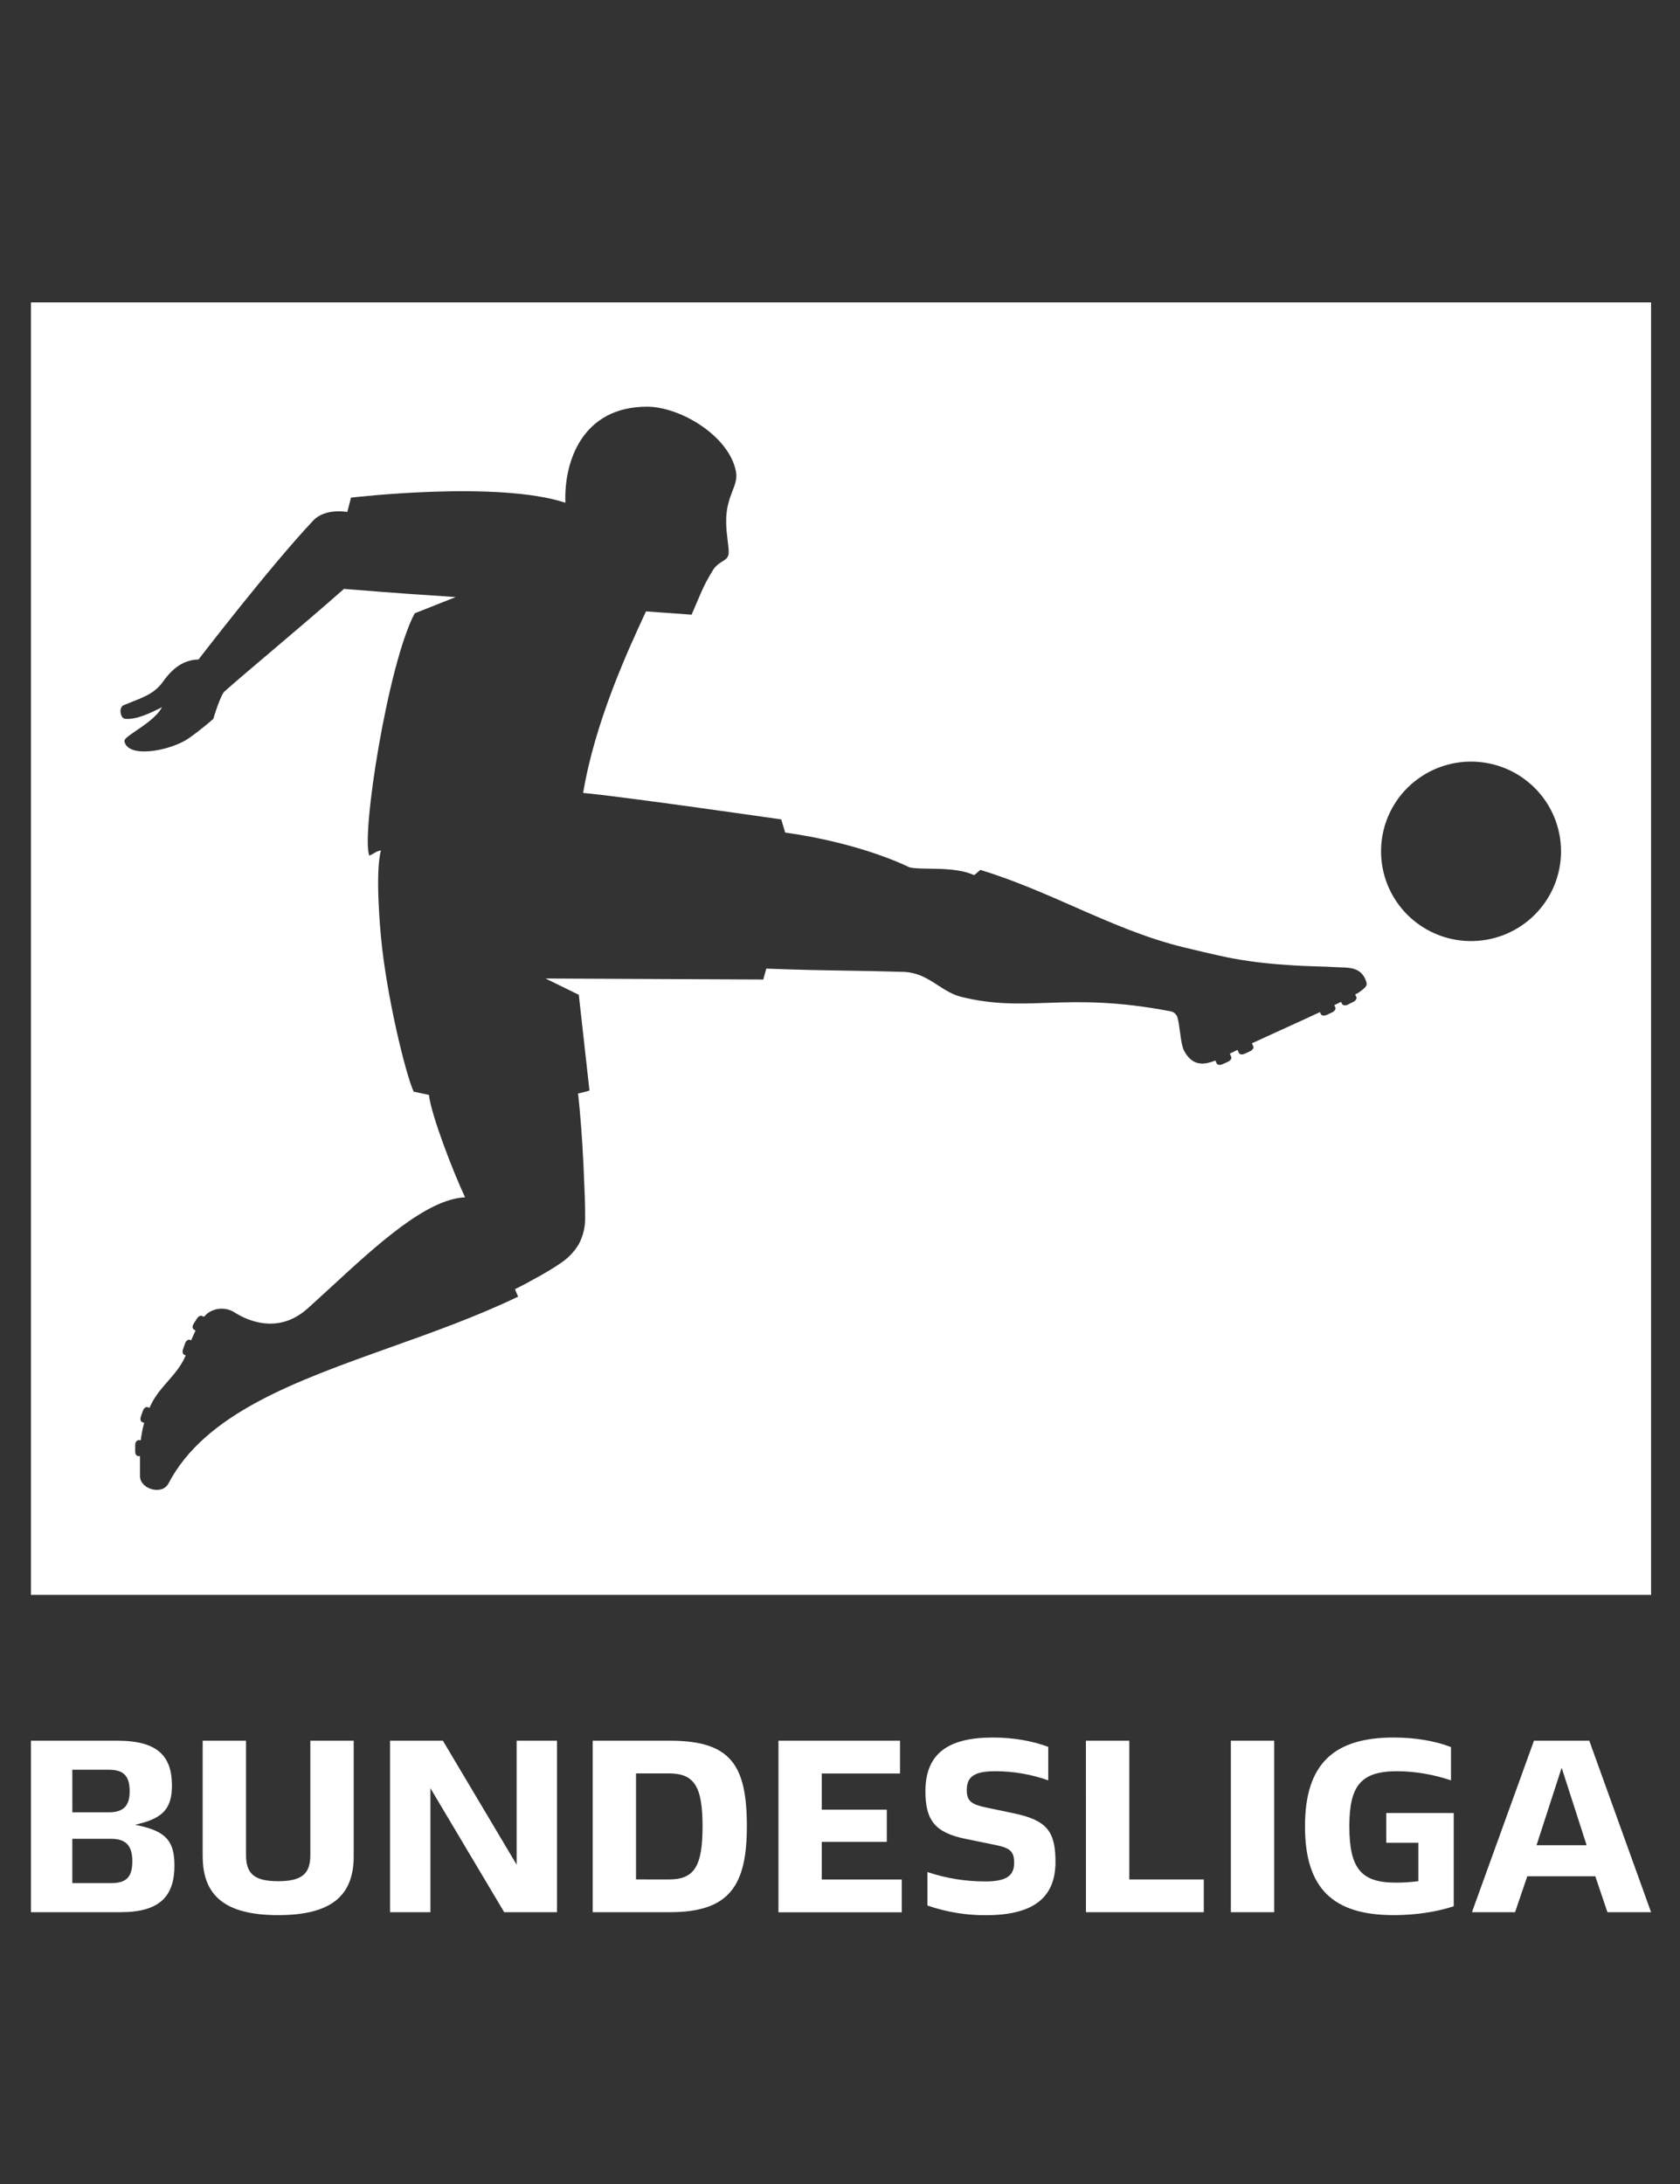 <svg width="50" height="65" viewBox="0 0 50 65" fill="none" xmlns="http://www.w3.org/2000/svg">
<rect x="0" y="0" width="50" height="65" fill="#333333" stroke="none"/>
<path fill-rule="evenodd" clip-rule="evenodd" d="M0.921 9H49.139V47.467H0.921V9ZM40.437 29.541C40.611 29.414 40.696 29.348 40.67 29.252H40.672C40.551 28.81 40.212 28.8 39.895 28.79C39.85 28.789 39.806 28.787 39.763 28.785C39.571 28.774 39.398 28.768 39.217 28.763C38.936 28.754 38.638 28.745 38.23 28.713C37.666 28.677 37.105 28.606 36.55 28.498C36.221 28.434 35.242 28.197 35.242 28.197C34.1 27.921 33.046 27.458 31.971 26.986C31.076 26.592 30.167 26.193 29.18 25.89C29.158 25.904 29.121 25.936 29.085 25.969C29.049 26.001 29.012 26.034 28.991 26.046C28.598 25.866 28.074 25.859 27.649 25.853C27.412 25.85 27.205 25.847 27.069 25.814C25.404 25.023 23.369 24.78 23.369 24.78L23.251 24.387C23.251 24.387 18.42 23.69 17.355 23.6C17.709 21.468 18.706 19.318 19.207 18.236L19.226 18.196L20.583 18.294L20.842 17.689C20.953 17.427 21.087 17.175 21.24 16.935C21.327 16.816 21.42 16.758 21.498 16.71C21.58 16.66 21.646 16.619 21.675 16.528C21.701 16.445 21.682 16.293 21.658 16.101C21.62 15.791 21.569 15.378 21.675 14.992C21.711 14.843 21.759 14.72 21.802 14.607C21.879 14.408 21.942 14.245 21.904 14.036C21.705 12.977 20.248 12.104 19.258 12.104C17.332 12.104 16.78 13.735 16.827 14.962C14.793 14.293 10.446 14.811 10.446 14.811L10.337 15.237C10.337 15.237 9.685 15.116 9.333 15.482C8.063 16.822 5.908 19.628 5.908 19.628C5.466 19.638 5.141 19.881 4.854 20.284C4.618 20.616 4.315 20.735 3.945 20.881C3.864 20.912 3.78 20.945 3.693 20.982C3.514 21.044 3.586 21.393 3.725 21.393C4.045 21.425 4.453 21.236 4.82 21.048C4.669 21.33 4.321 21.564 4.053 21.745C3.919 21.836 3.804 21.914 3.744 21.977C3.697 22.028 3.688 22.069 3.744 22.165C3.994 22.557 5.141 22.305 5.61 21.977C5.971 21.73 6.349 21.395 6.349 21.395C6.349 21.395 6.564 20.663 6.693 20.569C7.027 20.273 7.503 19.869 8.043 19.412C8.728 18.831 9.514 18.165 10.237 17.527C11.873 17.66 12.793 17.719 13.237 17.747C13.422 17.759 13.524 17.766 13.561 17.77L12.342 18.254C11.546 19.743 10.743 24.857 10.991 25.462C11.011 25.461 11.053 25.437 11.102 25.409C11.179 25.364 11.275 25.308 11.338 25.315C11.149 25.982 11.338 27.88 11.338 27.88C11.501 29.64 12.076 31.983 12.312 32.49L12.765 32.586C12.837 33.195 13.474 34.846 13.841 35.634C12.696 35.688 11.232 37.036 9.877 38.284C9.632 38.509 9.391 38.731 9.156 38.942C8.224 39.777 7.256 39.227 7.008 39.078C6.886 38.992 6.739 38.947 6.589 38.949C6.439 38.951 6.294 39 6.173 39.089C6.146 39.113 6.12 39.139 6.096 39.166C6.082 39.181 6.077 39.181 6.063 39.181H6.041L6.018 39.168C5.975 39.14 5.905 39.174 5.863 39.242L5.767 39.391C5.721 39.46 5.721 39.538 5.767 39.566L5.82 39.602C5.771 39.702 5.727 39.8 5.689 39.89L5.646 39.875C5.597 39.858 5.536 39.905 5.508 39.982L5.449 40.15C5.421 40.227 5.436 40.303 5.487 40.322L5.527 40.337C5.4 40.646 5.202 40.873 4.999 41.105C4.797 41.336 4.59 41.572 4.449 41.899L4.391 41.879C4.34 41.863 4.281 41.91 4.253 41.988L4.194 42.154C4.168 42.231 4.183 42.308 4.23 42.325L4.291 42.346C4.244 42.515 4.21 42.688 4.19 42.862H4.122C4.073 42.861 4.024 42.925 4.024 43.006V43.183C4.018 43.266 4.058 43.336 4.109 43.336H4.166V43.946C4.185 44.323 4.822 44.506 5.011 44.155C6.104 42.068 8.776 41.114 11.624 40.097C12.896 39.643 14.204 39.176 15.421 38.59C15.386 38.517 15.355 38.443 15.328 38.367C15.504 38.284 15.852 38.096 16.141 37.932C16.43 37.768 16.682 37.598 16.74 37.555C16.937 37.415 17.102 37.236 17.226 37.029C17.352 36.791 17.417 36.527 17.415 36.258C17.42 35.881 17.394 35.308 17.368 34.737C17.365 34.683 17.363 34.629 17.36 34.575C17.328 33.881 17.267 33.108 17.205 32.543C17.281 32.534 17.544 32.458 17.544 32.458L17.226 29.607L16.236 29.122L22.718 29.152C22.718 29.152 22.728 29.094 22.807 28.828C23.847 28.867 24.46 28.877 25.101 28.887C25.598 28.894 26.111 28.902 26.854 28.924C27.308 28.93 27.614 29.129 27.916 29.325C28.133 29.465 28.347 29.604 28.611 29.669C29.561 29.902 30.299 29.877 31.144 29.848C32.09 29.816 33.17 29.779 34.83 30.097C34.876 30.104 34.919 30.123 34.956 30.152C34.992 30.181 35.02 30.219 35.038 30.262C35.075 30.381 35.097 30.547 35.119 30.713C35.148 30.927 35.176 31.142 35.238 31.267C35.495 31.752 35.848 31.691 36.172 31.563L36.213 31.652C36.236 31.697 36.311 31.706 36.387 31.672L36.548 31.599C36.623 31.563 36.665 31.499 36.644 31.452L36.601 31.359L36.829 31.248L36.873 31.339C36.892 31.384 36.971 31.395 37.045 31.361L37.207 31.286C37.279 31.252 37.325 31.186 37.3 31.141L37.26 31.05C37.576 30.904 37.887 30.763 38.19 30.625C38.571 30.452 38.938 30.285 39.283 30.123L39.311 30.183C39.334 30.23 39.411 30.24 39.485 30.206L39.645 30.131C39.721 30.097 39.764 30.029 39.742 29.983L39.71 29.916L39.91 29.818L39.944 29.882C39.967 29.927 40.046 29.934 40.118 29.897L40.277 29.818C40.35 29.782 40.392 29.714 40.367 29.669L40.331 29.599L40.437 29.541ZM42.293 23.117C42.733 22.823 43.251 22.667 43.781 22.667C44.131 22.667 44.478 22.735 44.802 22.868C45.127 23.002 45.423 23.199 45.673 23.447C45.922 23.695 46.12 23.99 46.255 24.314C46.389 24.639 46.459 24.986 46.459 25.337C46.459 25.866 46.302 26.382 46.008 26.821C45.713 27.261 45.295 27.603 44.806 27.805C44.316 28.007 43.778 28.06 43.258 27.957C42.739 27.854 42.262 27.599 41.887 27.226C41.513 26.852 41.257 26.377 41.154 25.858C41.051 25.34 41.104 24.803 41.306 24.315C41.509 23.827 41.852 23.41 42.293 23.117ZM43.775 22.667H43.781Z" fill="white"/>
<path d="M5.192 55.519C5.192 56.427 4.762 56.91 3.597 56.91H0.921V51.807H3.501C4.702 51.807 5.117 52.276 5.117 53.141C5.117 53.799 4.865 54.1 4.153 54.275L4.02 54.312L4.139 54.334C4.939 54.508 5.192 54.801 5.192 55.519ZM2.153 53.938H3.235C3.665 53.938 3.859 53.755 3.859 53.316C3.859 52.854 3.681 52.671 3.235 52.671H2.152L2.153 53.938ZM3.938 55.394C3.938 54.926 3.745 54.727 3.307 54.727H2.152V56.045H3.308C3.768 56.046 3.938 55.855 3.938 55.394ZM6.032 55.248V51.807H7.322V55.212C7.322 55.776 7.582 55.988 8.279 55.988C8.976 55.988 9.236 55.776 9.236 55.212V51.807H10.527V55.248C10.527 56.449 9.822 56.998 8.28 56.998C6.737 56.998 6.033 56.449 6.033 55.248H6.032ZM16.577 51.807V56.91H15.005L12.81 53.22V56.91H11.609V51.806H13.181L15.376 55.496V51.807H16.577ZM17.639 51.807H19.945C21.754 51.807 22.228 52.539 22.228 54.355C22.228 56.119 21.709 56.91 19.945 56.91H17.639V51.807ZM19.908 55.936C20.664 55.936 20.909 55.548 20.909 54.355C20.909 53.169 20.664 52.78 19.908 52.78H18.929V55.935L19.908 55.936ZM23.168 51.807H26.786V52.782H24.457V53.859H26.393V54.818H24.457V55.938H26.838V56.913H23.168V51.807ZM27.602 56.712V55.716C28.159 55.903 28.743 55.997 29.33 55.995C29.923 55.995 30.183 55.841 30.183 55.446C30.183 55.101 30.072 54.999 29.597 54.904L28.737 54.728C27.84 54.545 27.542 54.187 27.542 53.315C27.542 52.195 28.209 51.712 29.552 51.712C30.16 51.712 30.731 51.814 31.198 51.99V52.986C30.693 52.808 30.162 52.716 29.626 52.715C28.988 52.715 28.773 52.883 28.773 53.279C28.773 53.608 28.922 53.704 29.337 53.792L30.175 53.968C31.146 54.173 31.413 54.495 31.413 55.41C31.413 56.501 30.731 57 29.337 57C28.746 57.003 28.16 56.905 27.602 56.712ZM32.319 51.807H33.61V55.936H35.827V56.91H32.32L32.319 51.807ZM36.633 51.807H37.923V56.91H36.633V51.807ZM43.266 53.959V56.734C42.784 56.895 42.146 56.998 41.479 56.998C39.684 56.998 38.839 56.214 38.839 54.355C38.839 52.51 39.684 51.712 41.479 51.712C42.116 51.712 42.725 51.814 43.184 51.997V52.986C42.68 52.817 42.116 52.715 41.582 52.715C40.5 52.715 40.159 53.147 40.159 54.355C40.159 55.614 40.514 56.031 41.538 56.031C41.764 56.032 41.989 56.017 42.213 55.987V54.845H41.257V53.959H43.266ZM47.479 55.841H45.455L45.091 56.91H43.808L45.654 51.806H47.3L49.139 56.91H47.84L47.479 55.841ZM46.478 52.612L45.73 54.918H47.221L46.478 52.612Z" fill="white"/>
</svg>
